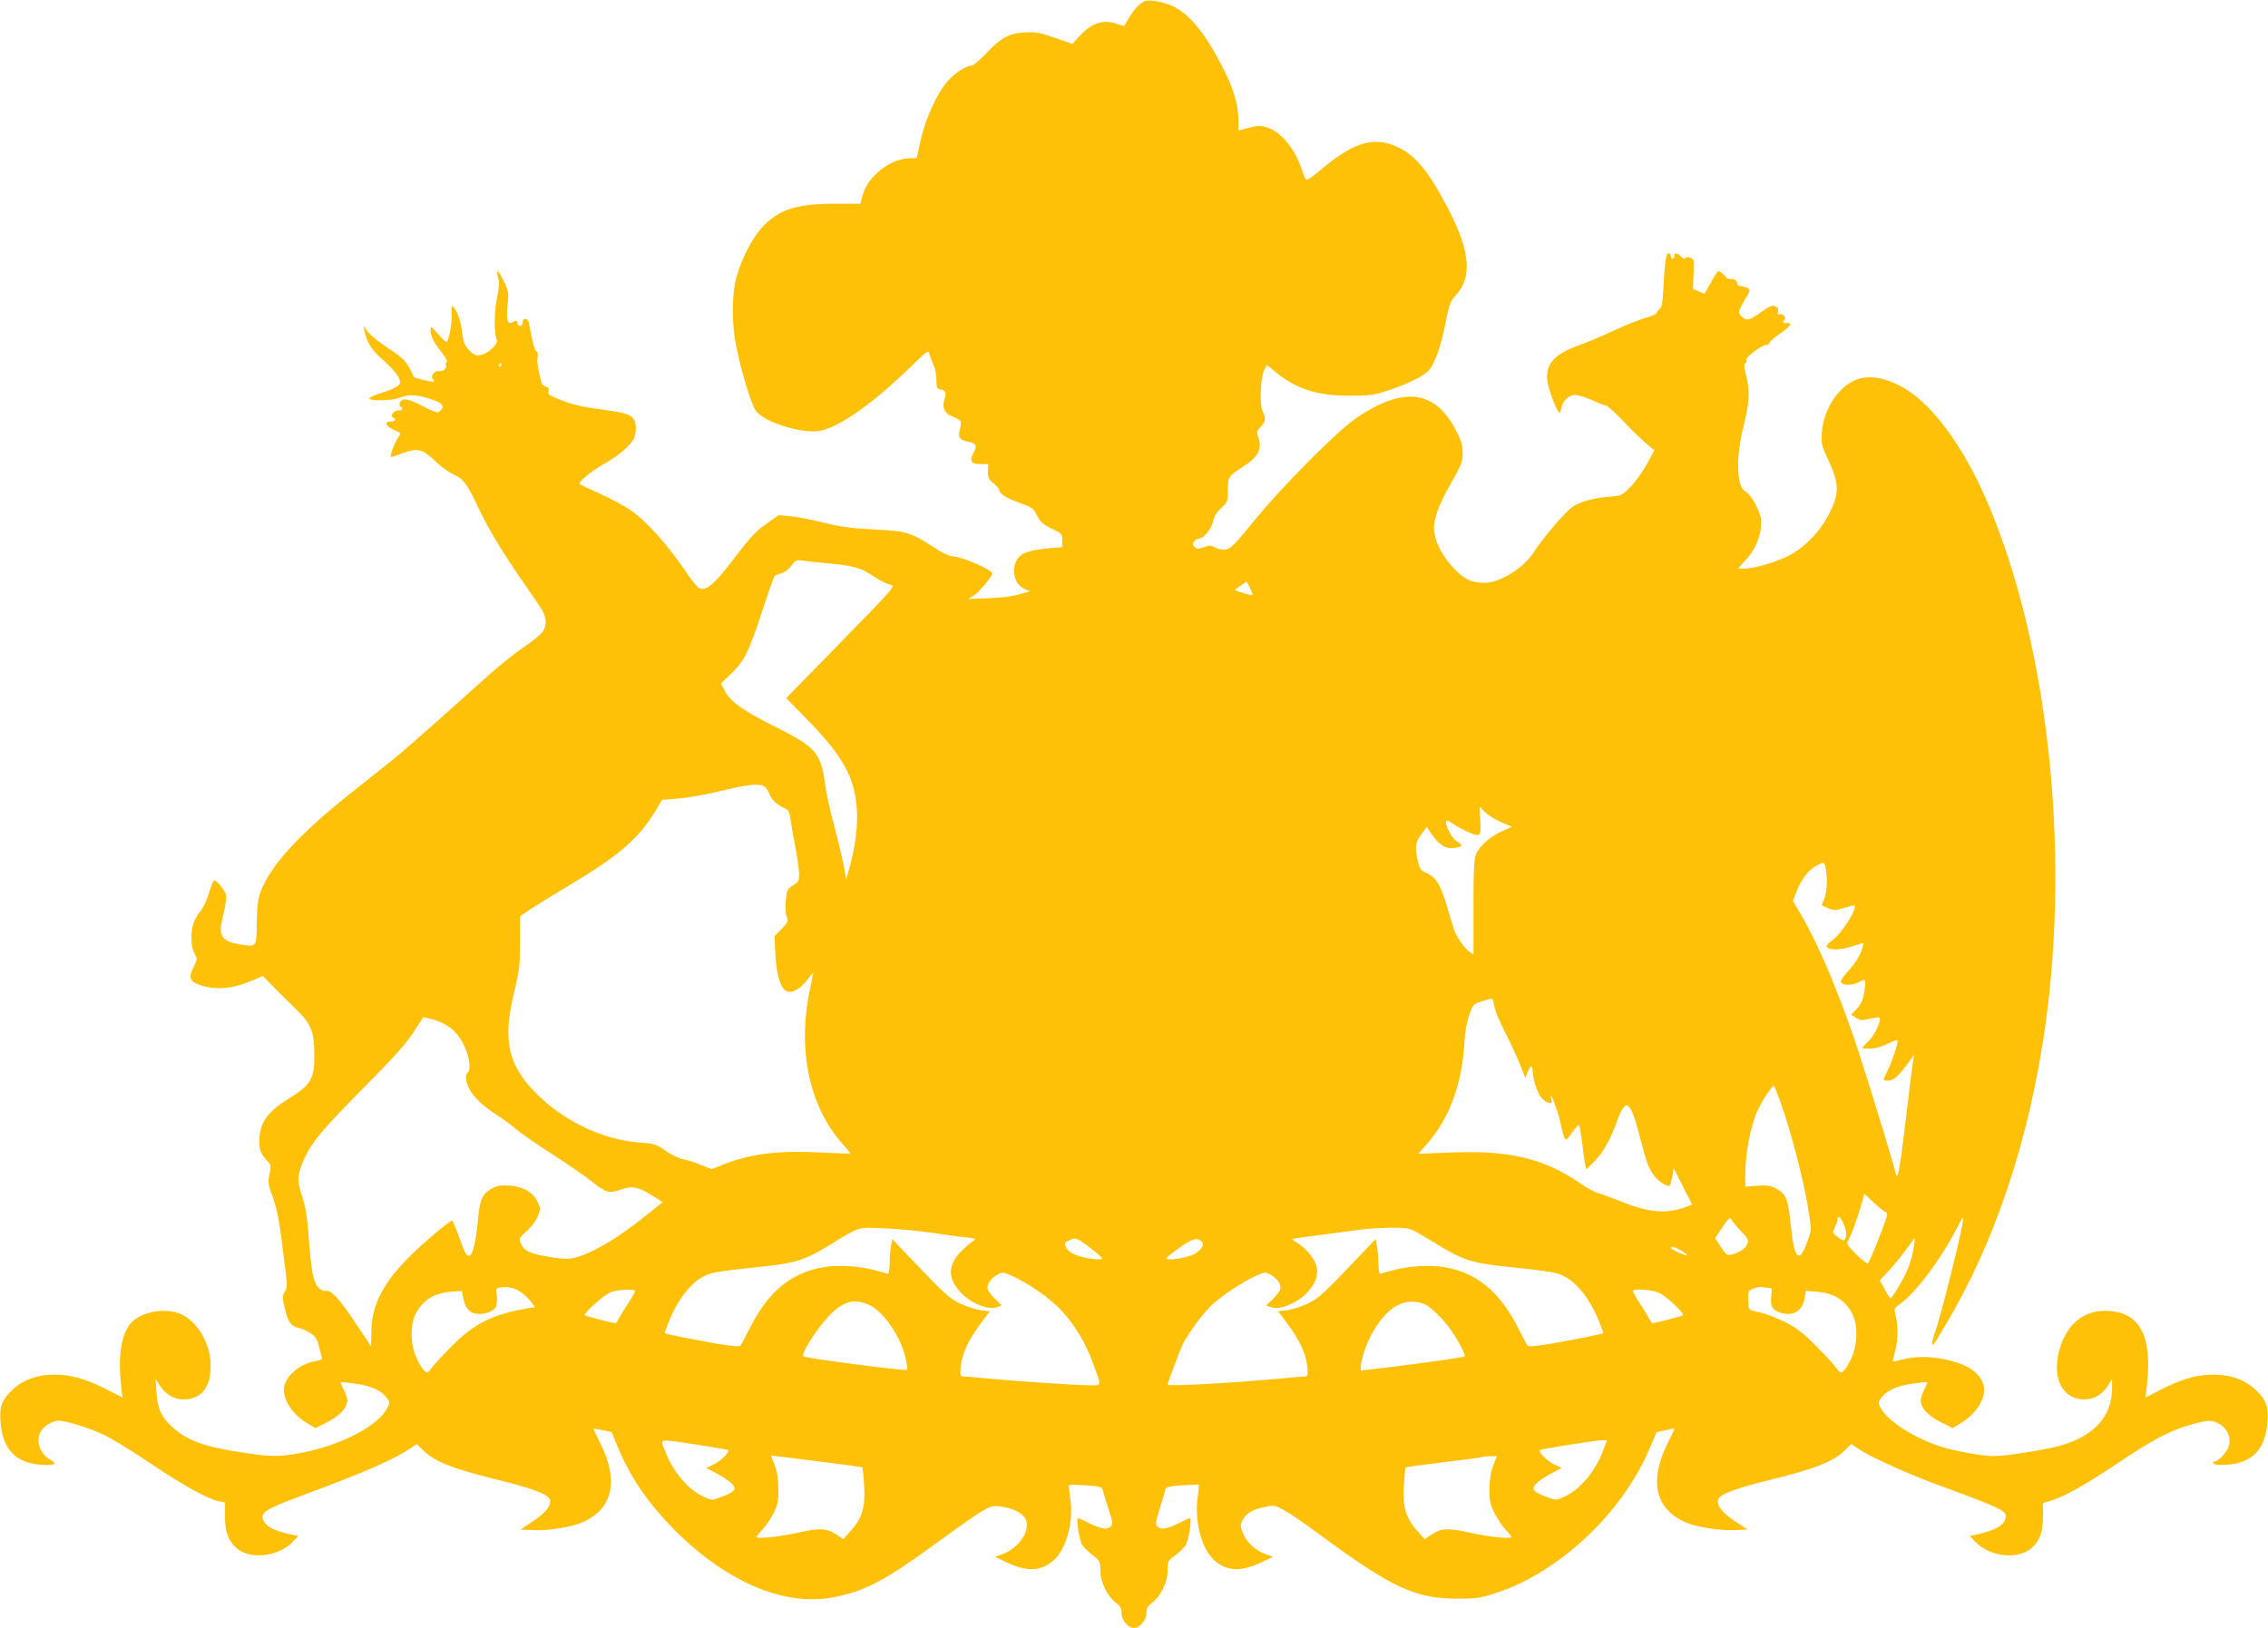<?xml version="1.0" standalone="no"?>
<!DOCTYPE svg PUBLIC "-//W3C//DTD SVG 20010904//EN"
 "http://www.w3.org/TR/2001/REC-SVG-20010904/DTD/svg10.dtd">
<svg version="1.0" xmlns="http://www.w3.org/2000/svg"
 width="1280pt" height="919pt" viewBox="0 0 1280 919"
 preserveAspectRatio="xMidYMid meet">
<g transform="translate(0,919) scale(0.1,-0.1)"
fill="#ffc107" stroke="none">
<path d="M6460 9183 c-34 -13 -70 -57 -115 -140 0 -1 -20 5 -44 13 -75 26
-141 4 -208 -69 l-41 -45 -99 35 c-85 29 -108 34 -169 30 -90 -5 -136 -30
-221 -121 -34 -36 -69 -66 -78 -66 -30 0 -91 -38 -134 -85 -59 -64 -127 -211
-155 -336 l-22 -101 -50 -2 c-105 -6 -229 -106 -255 -206 l-13 -50 -135 0
c-220 0 -317 -29 -410 -123 -61 -60 -129 -191 -157 -302 -24 -91 -24 -260 0
-375 34 -165 88 -341 115 -373 56 -67 276 -131 369 -107 115 29 294 157 510
367 88 86 93 88 98 64 3 -14 13 -41 22 -60 9 -19 17 -57 17 -85 0 -43 3 -51
20 -54 32 -6 38 -18 26 -55 -16 -46 -1 -80 41 -97 54 -22 57 -26 46 -70 -13
-49 -2 -65 47 -74 45 -9 51 -21 30 -61 -26 -47 -15 -65 38 -65 l44 0 -1 -41
c-1 -35 4 -46 32 -68 17 -15 32 -32 32 -38 0 -20 41 -46 115 -72 69 -25 77
-30 98 -71 18 -37 33 -50 82 -74 58 -28 60 -30 60 -67 l0 -37 -55 -5 c-112
-11 -161 -23 -186 -48 -52 -52 -36 -156 27 -183 l32 -14 -59 -17 c-35 -11
-105 -20 -174 -22 l-115 -4 32 20 c29 18 102 106 103 123 1 22 -176 98 -228
98 -14 0 -60 22 -101 50 -131 85 -155 92 -336 101 -127 6 -186 14 -285 38 -69
17 -154 34 -190 37 l-65 6 -70 -49 c-53 -37 -90 -75 -153 -158 -134 -178 -182
-222 -224 -206 -10 3 -45 46 -78 95 -106 156 -224 287 -314 348 -32 22 -108
63 -170 91 -61 27 -113 52 -115 54 -11 9 71 78 138 114 84 47 153 107 171 148
6 16 10 45 8 66 -5 57 -33 72 -163 89 -142 19 -190 30 -270 62 -56 22 -65 29
-59 46 4 14 0 21 -15 25 -11 3 -22 13 -25 22 -19 69 -27 125 -22 146 4 15 1
27 -7 32 -7 4 -19 40 -26 78 -7 39 -15 78 -18 88 -6 24 -33 22 -33 -3 0 -11
-7 -20 -15 -20 -8 0 -15 7 -15 15 0 18 -5 18 -30 5 -26 -14 -34 15 -25 102 7
65 5 76 -21 129 -31 66 -47 77 -33 23 8 -26 6 -57 -7 -121 -16 -80 -16 -193 0
-233 9 -21 -50 -76 -90 -84 -24 -5 -36 -2 -56 17 -36 34 -44 53 -52 127 -7 58
-36 130 -54 130 -4 0 -5 -21 -3 -47 3 -49 -17 -153 -30 -153 -4 0 -26 21 -48
46 -40 45 -41 46 -41 20 0 -33 17 -67 63 -126 24 -29 33 -48 27 -56 -6 -6 -7
-14 -3 -17 10 -11 -19 -38 -35 -32 -23 8 -55 -25 -41 -42 7 -7 10 -15 7 -18
-4 -4 -109 21 -112 27 -40 86 -53 101 -131 153 -84 56 -121 87 -143 121 -11
18 -12 17 -7 -6 18 -79 38 -111 109 -174 40 -36 79 -80 86 -97 12 -29 12 -33
-8 -49 -12 -10 -53 -28 -92 -39 -39 -12 -68 -26 -65 -31 10 -15 132 -12 172 5
48 20 88 19 167 -6 72 -22 89 -40 62 -67 -16 -16 -22 -14 -101 26 -85 44 -117
48 -129 17 -3 -8 -1 -17 4 -20 18 -11 10 -25 -11 -22 -25 2 -52 -33 -31 -40
21 -8 13 -23 -13 -23 -38 0 -30 -25 15 -45 22 -10 40 -19 40 -21 0 -2 -9 -18
-20 -37 -23 -39 -42 -97 -32 -97 4 0 31 9 60 20 90 34 116 28 197 -51 28 -26
71 -57 96 -68 54 -24 79 -58 142 -194 51 -108 124 -230 235 -392 42 -60 91
-132 109 -159 37 -54 43 -102 16 -142 -9 -14 -55 -52 -102 -84 -47 -31 -136
-102 -197 -156 -61 -55 -194 -173 -295 -264 -102 -91 -216 -190 -255 -221 -38
-30 -146 -117 -241 -192 -287 -229 -447 -404 -502 -551 -16 -42 -20 -81 -22
-174 -1 -137 -2 -137 -78 -126 -124 19 -143 47 -111 169 13 51 19 98 15 114
-6 26 -52 81 -66 81 -5 0 -17 -31 -29 -70 -11 -38 -32 -82 -45 -99 -14 -16
-32 -45 -40 -65 -21 -49 -19 -144 3 -180 17 -28 17 -30 -6 -77 -31 -61 -20
-83 50 -104 87 -25 181 -15 287 32 l54 23 47 -47 c25 -27 80 -81 122 -122 105
-100 121 -137 122 -271 1 -142 -17 -173 -149 -255 -114 -71 -156 -129 -161
-224 -3 -58 5 -81 43 -123 24 -25 24 -29 14 -77 -10 -46 -8 -58 18 -128 27
-73 39 -141 73 -420 10 -80 9 -94 -5 -116 -14 -22 -14 -31 -1 -88 19 -81 35
-106 76 -114 18 -4 49 -17 69 -30 29 -19 39 -34 48 -72 7 -26 14 -55 17 -64 3
-12 -4 -18 -31 -22 -87 -14 -168 -78 -181 -144 -13 -67 44 -158 133 -209 l43
-26 67 34 c70 34 113 81 113 122 0 12 -9 39 -20 61 -11 21 -18 40 -17 42 2 2
40 -2 85 -8 87 -13 144 -39 175 -80 18 -25 18 -28 3 -57 -54 -105 -271 -216
-503 -257 -115 -20 -154 -19 -314 5 -217 32 -319 70 -402 149 -57 53 -78 101
-84 190 l-5 76 20 -31 c35 -55 83 -84 138 -84 99 0 154 67 153 190 0 120 -70
244 -162 289 -93 45 -244 15 -297 -59 -48 -68 -64 -182 -47 -337 l8 -72 -88
45 c-118 60 -202 84 -296 84 -95 0 -174 -28 -233 -82 -63 -58 -78 -97 -71
-184 12 -167 96 -244 262 -244 52 0 56 8 16 32 -57 32 -80 104 -51 157 15 29
68 61 100 61 43 0 171 -40 255 -79 44 -21 166 -95 270 -166 183 -123 319 -198
384 -211 l31 -6 0 -80 c0 -85 17 -133 62 -175 75 -70 239 -53 322 35 l29 31
-29 6 c-83 17 -135 38 -154 62 -46 59 -24 76 225 168 332 123 500 197 593 260
l34 23 35 -34 c65 -66 172 -107 438 -172 175 -43 260 -75 276 -103 16 -32 -16
-75 -93 -127 l-71 -47 79 -3 c80 -3 205 17 266 42 177 75 214 235 104 453 -20
40 -36 74 -36 77 0 2 23 -1 51 -8 l51 -11 33 -80 c72 -175 174 -323 325 -475
294 -294 623 -432 900 -376 180 37 288 95 590 316 94 69 198 142 233 163 55
34 67 38 109 33 74 -8 132 -38 148 -75 26 -65 -42 -163 -136 -196 l-39 -13 66
-32 c119 -55 196 -51 268 14 71 65 112 222 91 351 -6 37 -9 70 -6 72 2 3 45 1
95 -2 88 -7 91 -9 97 -34 3 -14 17 -61 31 -103 22 -64 24 -80 13 -93 -19 -23
-54 -18 -120 15 -33 17 -62 30 -66 30 -12 0 7 -124 23 -150 8 -14 35 -40 59
-59 42 -32 44 -36 44 -85 0 -65 38 -146 86 -182 27 -21 34 -33 34 -61 0 -39
37 -83 70 -83 33 0 70 44 70 83 0 28 7 40 34 61 48 36 86 117 86 182 0 51 2
54 43 84 24 17 50 43 59 58 17 28 36 152 24 152 -4 0 -33 -13 -66 -30 -65 -33
-101 -38 -120 -15 -9 11 -7 30 13 92 14 43 28 90 31 104 6 25 9 27 97 34 50 3
92 5 94 3 2 -2 0 -35 -6 -73 -18 -132 22 -287 92 -351 72 -65 149 -69 268 -14
l66 32 -39 13 c-57 20 -109 66 -130 117 -16 40 -17 48 -5 73 20 41 56 63 122
77 56 12 61 11 110 -15 29 -15 113 -72 187 -127 425 -314 554 -374 795 -375
109 0 129 3 220 33 356 116 713 453 866 817 l38 90 50 11 c28 7 51 10 51 8 0
-3 -16 -37 -36 -77 -110 -218 -73 -378 104 -453 61 -25 186 -45 266 -42 l79 3
-71 47 c-77 52 -109 95 -93 127 16 28 101 60 276 103 266 65 373 106 438 172
l35 34 37 -25 c66 -45 276 -141 445 -203 350 -129 390 -147 390 -179 0 -48
-57 -82 -174 -106 l-29 -6 29 -31 c83 -88 247 -105 322 -35 45 41 62 90 62
174 l0 78 43 13 c85 27 187 84 373 208 203 137 305 191 424 223 93 26 116 26
158 1 44 -27 64 -76 51 -123 -9 -33 -58 -87 -80 -87 -5 0 -9 -4 -9 -10 0 -5
20 -10 45 -10 166 0 250 77 262 244 7 87 -8 126 -71 184 -59 54 -138 82 -233
82 -94 0 -178 -24 -296 -84 l-88 -45 8 72 c32 282 -45 417 -236 417 -117 0
-205 -68 -249 -191 -60 -171 -1 -309 132 -309 56 0 104 29 137 84 l19 31 0
-51 c0 -157 -97 -267 -285 -323 -79 -24 -314 -61 -384 -61 -61 0 -204 26 -289
51 -153 47 -309 146 -348 221 -15 29 -15 32 3 57 31 41 91 69 177 80 44 6 81
10 82 8 2 -2 -5 -21 -16 -42 -11 -22 -20 -49 -20 -61 0 -41 43 -88 113 -122
l67 -34 43 26 c89 51 146 142 133 209 -15 74 -87 125 -215 152 -90 19 -171 19
-241 1 -30 -8 -56 -13 -57 -12 -1 1 4 26 12 56 17 64 19 137 4 200 -10 43 -9
45 18 64 97 67 246 268 344 465 10 20 18 30 19 23 1 -40 -120 -532 -160 -646
-11 -33 -18 -62 -15 -64 7 -7 4 -11 72 103 282 470 477 1055 567 1700 139 994
14 2137 -319 2930 -143 341 -331 593 -508 680 -95 47 -173 57 -242 31 -100
-39 -183 -167 -193 -297 -4 -66 -2 -74 39 -162 59 -126 60 -181 6 -290 -51
-103 -136 -193 -226 -241 -74 -39 -201 -76 -259 -76 l-34 0 49 54 c53 58 83
134 83 212 0 48 -56 154 -91 171 -49 25 -53 191 -9 368 34 135 37 200 14 288
-12 46 -13 62 -3 67 6 4 9 13 5 19 -8 12 92 87 111 83 7 -2 16 4 19 13 4 9 33
34 66 56 32 22 56 45 52 50 -3 6 -12 8 -20 5 -16 -6 -28 10 -14 19 16 10 -9
37 -27 31 -10 -4 -13 -1 -8 13 4 14 0 23 -15 31 -17 9 -30 4 -85 -35 -67 -48
-82 -50 -115 -11 -10 13 -6 26 24 78 35 57 36 62 19 72 -10 5 -27 10 -38 11
-11 0 -20 5 -20 12 0 17 -14 28 -38 28 -12 0 -24 5 -26 10 -5 11 -33 34 -43
35 -3 0 -22 -29 -42 -64 l-36 -65 -33 14 -32 14 3 84 c3 81 2 86 -19 92 -14 5
-25 3 -27 -3 -2 -6 -12 -2 -23 9 -23 23 -39 25 -39 4 0 -8 -4 -15 -10 -15 -5
0 -10 7 -10 15 0 8 -6 15 -14 15 -14 0 -20 -45 -30 -224 -3 -58 -8 -83 -20
-91 -9 -7 -16 -17 -16 -22 0 -5 -28 -18 -62 -27 -35 -10 -115 -42 -178 -71
-63 -30 -153 -68 -199 -84 -141 -51 -189 -106 -178 -203 6 -46 56 -178 68
-178 4 0 9 13 12 30 9 40 41 70 77 70 17 0 60 -13 97 -30 36 -16 71 -30 78
-30 7 0 51 -40 97 -88 45 -48 104 -105 129 -126 l46 -38 -41 -75 c-22 -41 -63
-99 -91 -128 -50 -52 -50 -53 -125 -59 -97 -9 -166 -29 -210 -61 -42 -31 -168
-180 -213 -251 -55 -88 -191 -174 -275 -174 -79 0 -118 19 -179 84 -58 62 -97
133 -108 197 -11 60 19 150 92 277 60 105 67 123 68 172 0 43 -7 70 -34 123
-118 236 -298 260 -568 76 -107 -73 -418 -386 -576 -580 -107 -133 -132 -157
-159 -161 -18 -3 -43 1 -59 11 -24 13 -33 14 -64 2 -32 -11 -39 -11 -53 2 -13
13 -13 19 -2 31 7 9 19 16 27 16 26 0 71 55 79 96 5 27 19 50 45 75 38 35 39
38 39 102 0 74 3 79 84 131 89 57 112 103 86 172 -9 23 -7 31 15 54 28 30 31
49 11 88 -18 37 -13 189 8 231 l16 31 54 -44 c114 -93 235 -131 416 -130 109
0 136 4 209 28 113 37 203 81 235 115 33 35 69 137 96 277 18 92 25 112 54
144 99 109 84 256 -50 509 -115 216 -187 298 -303 342 -125 47 -239 6 -424
-154 -33 -28 -62 -46 -66 -41 -5 5 -14 27 -21 49 -39 123 -120 222 -200 246
-36 11 -52 10 -101 -2 l-59 -16 0 51 c0 87 -26 179 -80 287 -104 207 -194 319
-293 365 -55 25 -131 38 -157 27z m-3630 -2053 c0 -5 -5 -10 -11 -10 -5 0 -7
5 -4 10 3 6 8 10 11 10 2 0 4 -4 4 -10z m1840 -1120 c152 -14 188 -25 264 -76
36 -23 78 -44 94 -46 29 -3 16 -18 -280 -321 l-311 -318 110 -112 c212 -217
276 -332 289 -517 7 -88 -10 -215 -43 -334 l-17 -60 -16 85 c-9 46 -33 146
-53 221 -21 75 -44 181 -51 236 -25 174 -52 205 -284 321 -177 88 -252 142
-282 202 l-21 40 62 60 c73 73 95 118 174 359 31 96 61 180 66 186 5 6 22 14
38 17 16 3 39 21 56 42 24 32 31 36 59 31 17 -3 83 -10 146 -16z m2400 -174
c0 -9 -30 -3 -76 14 l-26 10 33 23 34 24 17 -31 c9 -17 17 -35 18 -40z m-2748
-1093 c9 -10 18 -27 22 -39 8 -26 41 -57 81 -75 27 -13 31 -21 38 -74 5 -33
17 -105 28 -159 10 -54 19 -118 19 -141 0 -38 -4 -45 -34 -63 -32 -19 -35 -25
-41 -84 -4 -39 -2 -74 5 -92 10 -27 8 -32 -29 -70 l-40 -41 5 -105 c8 -135 37
-210 81 -210 32 1 71 29 108 80 14 18 25 32 25 29 0 -3 -9 -45 -19 -94 -72
-336 -4 -661 182 -870 26 -29 47 -55 47 -57 0 -1 -66 1 -147 5 -250 14 -409
-4 -563 -64 l-74 -29 -61 24 c-33 14 -78 28 -100 32 -22 4 -66 25 -98 47 -54
38 -63 41 -155 48 -194 15 -411 116 -562 263 -173 167 -206 309 -138 586 29
121 33 150 33 281 l0 146 60 41 c33 22 135 85 226 139 272 163 382 258 475
410 l41 68 91 7 c50 4 146 21 214 37 194 47 255 52 280 24z m4095 -165 c21
-13 55 -30 77 -39 l39 -16 -59 -27 c-70 -32 -129 -86 -146 -135 -9 -26 -13
-111 -12 -298 l0 -261 -22 14 c-26 18 -68 77 -85 119 -6 17 -24 73 -39 126
-40 138 -65 178 -125 204 -26 10 -33 21 -43 64 -18 79 -15 104 19 150 l31 43
31 -46 c41 -59 82 -81 130 -72 44 8 46 16 8 37 -28 16 -71 102 -58 115 3 4 19
-3 36 -15 16 -12 55 -33 87 -48 70 -32 75 -26 68 77 -6 71 -5 74 10 53 9 -12
33 -32 53 -45z m1887 -289 c11 -55 7 -138 -9 -175 l-14 -35 37 -16 c33 -14 41
-14 90 2 30 9 56 15 58 12 17 -17 -73 -158 -125 -195 -30 -22 -37 -32 -28 -41
17 -17 85 -13 147 9 30 10 56 17 57 16 2 -1 -4 -23 -13 -48 -9 -26 -38 -71
-69 -105 -41 -45 -51 -63 -42 -72 15 -15 67 -13 97 4 38 22 41 19 34 -37 -8
-61 -17 -83 -51 -120 l-25 -26 27 -18 c23 -15 33 -16 77 -5 28 6 53 9 55 7 13
-13 -23 -95 -58 -129 -21 -22 -39 -41 -39 -43 0 -2 20 -4 44 -4 28 0 63 10
100 28 33 17 56 24 56 17 0 -23 -33 -121 -56 -167 -29 -57 -29 -58 -3 -58 34
0 58 18 106 83 l46 62 -7 -40 c-6 -40 -18 -136 -56 -455 -12 -96 -26 -179 -31
-184 -6 -6 -9 -4 -9 6 0 15 -141 476 -208 683 -103 314 -220 595 -321 770
l-52 89 22 58 c24 64 69 120 114 143 40 20 42 20 49 -16z m-1862 -809 c5 -19
33 -80 61 -135 28 -55 63 -131 78 -170 l28 -70 13 33 c15 39 28 41 28 4 0 -40
27 -123 48 -148 9 -12 27 -25 40 -29 21 -6 22 -4 17 22 -12 61 33 -55 50 -128
28 -122 27 -121 65 -66 19 26 37 47 40 47 4 0 12 -44 19 -97 6 -54 14 -111 17
-127 l6 -28 43 42 c48 47 95 129 126 217 21 63 44 103 59 103 20 0 44 -55 75
-178 40 -152 49 -177 81 -219 29 -38 80 -68 89 -53 3 5 9 29 14 52 l7 43 52
-103 52 -102 -27 -11 c-114 -43 -212 -36 -366 25 -61 25 -125 48 -141 52 -16
4 -57 26 -90 49 -207 144 -402 192 -731 179 l-190 -7 38 43 c134 147 208 344
222 586 3 59 13 114 27 154 23 62 23 63 78 79 54 17 55 17 58 -4 2 -11 8 -36
14 -55z m-5925 -76 c52 -30 88 -76 114 -144 21 -54 25 -115 9 -125 -16 -10
-12 -53 9 -93 25 -47 80 -99 156 -147 33 -21 80 -55 104 -77 25 -21 116 -85
204 -141 87 -56 191 -128 230 -159 79 -63 96 -67 169 -41 57 20 96 11 175 -40
l53 -34 -111 -88 c-130 -103 -243 -173 -338 -210 -73 -27 -100 -28 -231 -3
-74 14 -105 31 -120 68 -12 29 -11 31 33 70 27 24 52 58 62 84 16 41 16 46 -1
81 -25 54 -80 86 -156 92 -48 3 -71 0 -97 -14 -57 -30 -72 -60 -82 -164 -12
-130 -29 -210 -47 -216 -18 -8 -26 5 -63 110 -18 48 -34 87 -36 87 -13 0 -140
-106 -222 -184 -164 -159 -233 -288 -235 -438 -1 -49 -1 -88 -2 -88 0 0 -37
55 -82 123 -95 144 -144 197 -172 190 -12 -3 -28 4 -43 19 -29 29 -41 93 -56
300 -8 101 -17 158 -36 215 -31 90 -28 126 16 219 44 93 100 159 337 399 160
161 234 243 275 307 l56 86 43 -10 c24 -5 62 -20 85 -34z m7557 -511 c58 -180
118 -425 137 -565 13 -85 12 -88 -15 -158 -20 -51 -33 -70 -44 -68 -21 4 -31
42 -47 187 -14 136 -26 163 -86 194 -27 14 -48 17 -101 13 l-68 -5 0 64 c0
122 29 278 69 365 22 50 81 140 92 140 4 0 33 -75 63 -167z m565 -543 c6 0 11
-8 11 -18 0 -20 -95 -261 -108 -274 -4 -4 -34 19 -66 51 -56 57 -57 59 -43 82
15 24 55 136 77 217 l11 44 54 -51 c30 -28 59 -51 64 -51z m-812 -111 c39 -41
43 -48 34 -72 -10 -26 -45 -49 -91 -60 -22 -5 -30 1 -58 44 l-32 49 41 62 c37
54 43 59 52 42 5 -10 29 -40 54 -65z m576 46 c18 -38 21 -72 9 -92 -5 -9 -16
-5 -40 13 -31 25 -31 26 -17 54 8 16 15 36 15 45 0 26 16 17 33 -20z m-5153
-53 c74 -11 164 -24 200 -27 55 -7 62 -9 45 -19 -11 -6 -41 -31 -66 -56 -79
-77 -83 -152 -12 -231 59 -66 160 -107 211 -88 l26 10 -37 35 c-20 20 -39 44
-42 55 -9 26 17 64 56 84 28 15 33 15 86 -10 93 -42 218 -131 278 -198 71 -77
136 -186 173 -291 51 -140 54 -126 -25 -126 -73 0 -420 24 -593 40 -58 6 -111
10 -119 10 -11 0 -13 13 -9 58 7 69 46 152 116 245 l49 65 -50 5 c-27 4 -78
20 -114 36 -65 31 -87 51 -293 267 l-94 99 -8 -40 c-4 -22 -7 -66 -7 -97 -1
-32 -5 -58 -9 -58 -5 0 -31 7 -58 15 -96 28 -222 37 -309 21 -184 -32 -314
-142 -420 -356 -21 -41 -41 -80 -46 -86 -6 -8 -46 -4 -141 12 -162 29 -280 53
-286 58 -2 2 13 42 32 88 46 105 111 189 176 226 53 30 55 31 380 66 152 17
211 37 335 113 182 112 163 105 310 99 72 -2 191 -14 265 -24z m2738 6 c23
-13 85 -49 137 -81 124 -76 183 -96 335 -113 325 -35 327 -36 380 -66 65 -37
130 -121 176 -226 19 -46 34 -86 32 -88 -6 -5 -124 -29 -286 -58 -95 -16 -135
-20 -141 -12 -5 6 -25 45 -46 86 -106 214 -236 324 -420 356 -87 16 -213 7
-309 -21 -27 -8 -53 -15 -58 -15 -4 0 -8 26 -9 58 0 31 -4 75 -8 97 l-7 40
-95 -99 c-201 -212 -227 -236 -292 -267 -36 -16 -87 -32 -114 -36 l-50 -5 49
-65 c70 -93 109 -176 116 -245 4 -45 2 -58 -9 -58 -8 0 -61 -4 -119 -10 -285
-27 -660 -48 -660 -36 0 10 72 201 86 229 34 67 119 180 168 224 62 56 167
125 241 159 51 24 56 24 84 9 39 -20 65 -58 56 -84 -3 -11 -22 -35 -42 -55
l-37 -35 26 -10 c51 -19 152 22 211 88 44 49 59 98 46 147 -12 42 -69 109
-113 131 -17 9 -26 18 -21 19 6 2 84 13 175 25 91 11 190 25 220 29 30 4 100
8 155 9 87 1 107 -2 143 -21z m-1838 -90 c38 -29 69 -57 70 -62 0 -15 -118 3
-159 24 -22 11 -43 29 -46 41 -8 23 -8 22 20 37 32 18 43 15 115 -40z m633 32
c17 -15 -5 -51 -44 -70 -46 -24 -166 -40 -155 -21 4 6 39 34 78 61 70 49 94
55 121 30z m4020 -17 c-11 -81 -36 -151 -81 -225 -25 -43 -48 -78 -51 -78 -4
0 -19 23 -34 51 l-28 51 48 51 c27 29 71 82 98 120 27 37 50 67 51 67 2 0 0
-17 -3 -37z m-1305 -39 c30 -21 32 -24 12 -19 -31 9 -80 34 -80 40 0 13 35 2
68 -21z m-6563 -225 c17 -10 42 -34 58 -53 l27 -35 -37 -6 c-198 -33 -303 -84
-429 -210 -49 -49 -102 -106 -116 -125 -22 -30 -27 -33 -41 -21 -9 7 -29 38
-44 70 -37 74 -40 193 -6 256 40 76 103 115 199 123 l61 5 7 -39 c11 -56 31
-82 70 -90 46 -8 105 12 116 41 5 12 6 41 3 63 -5 38 -4 41 23 44 40 6 74 -1
109 -23z m7047 21 c18 0 20 -5 15 -41 -8 -60 5 -86 52 -100 72 -21 124 10 136
83 l7 41 62 -5 c96 -8 159 -47 199 -123 34 -63 31 -182 -6 -256 -15 -32 -35
-63 -44 -70 -14 -12 -19 -9 -41 21 -14 19 -67 76 -116 126 -72 72 -108 99
-174 132 -46 23 -110 47 -143 54 -57 12 -59 13 -61 45 -4 79 -4 77 32 90 19 7
41 10 48 7 8 -2 23 -4 34 -4z m-6399 -16 c3 -3 -11 -31 -32 -63 -21 -31 -46
-71 -55 -88 -9 -18 -18 -33 -21 -33 -14 0 -169 40 -174 45 -10 11 113 120 150
132 37 12 122 17 132 7z m5782 -13 c41 -19 143 -116 133 -126 -5 -5 -160 -45
-173 -45 -3 0 -12 15 -21 33 -9 17 -34 57 -55 88 -21 32 -35 60 -32 63 13 13
110 5 148 -13z m-4459 -68 c82 -37 181 -184 206 -305 7 -32 10 -59 7 -61 -9
-8 -575 66 -585 76 -17 16 98 189 165 249 73 66 129 77 207 41z m3131 6 c35
-13 111 -88 153 -149 45 -66 83 -140 76 -147 -6 -6 -226 -37 -433 -62 l-153
-18 0 22 c0 37 31 128 62 185 85 153 184 210 295 169z m-4101 -795 c93 -14
171 -28 173 -30 11 -10 -40 -61 -79 -80 l-44 -21 61 -32 c34 -18 71 -44 84
-57 29 -30 16 -46 -58 -74 -54 -20 -55 -20 -98 -1 -89 39 -177 142 -220 256
-30 78 -48 74 181 39z m5109 -39 c-43 -114 -131 -217 -220 -256 -43 -19 -44
-19 -98 1 -74 28 -87 44 -58 74 13 13 50 39 84 57 l61 32 -44 21 c-39 19 -90
70 -79 80 6 6 307 54 346 55 l33 1 -25 -65z m-4385 -60 c112 -14 206 -27 207
-29 2 -2 6 -46 10 -98 8 -122 -11 -188 -74 -258 l-44 -49 -35 24 c-58 39 -95
41 -228 11 -106 -23 -226 -35 -226 -22 0 3 15 22 34 42 19 21 47 63 62 93 24
48 28 67 27 136 0 55 -7 97 -21 134 l-21 54 52 -6 c29 -3 144 -18 257 -32z
m3768 -17 c-15 -37 -21 -77 -22 -133 0 -68 4 -88 28 -136 15 -30 43 -72 62
-93 19 -20 34 -39 34 -42 0 -13 -120 -1 -226 22 -133 30 -170 28 -228 -11
l-35 -24 -44 49 c-63 70 -82 136 -74 258 4 52 8 96 10 98 1 2 97 15 212 29
116 14 215 27 220 30 6 2 26 4 47 4 l36 1 -20 -52z"/>
</g>
</svg>
